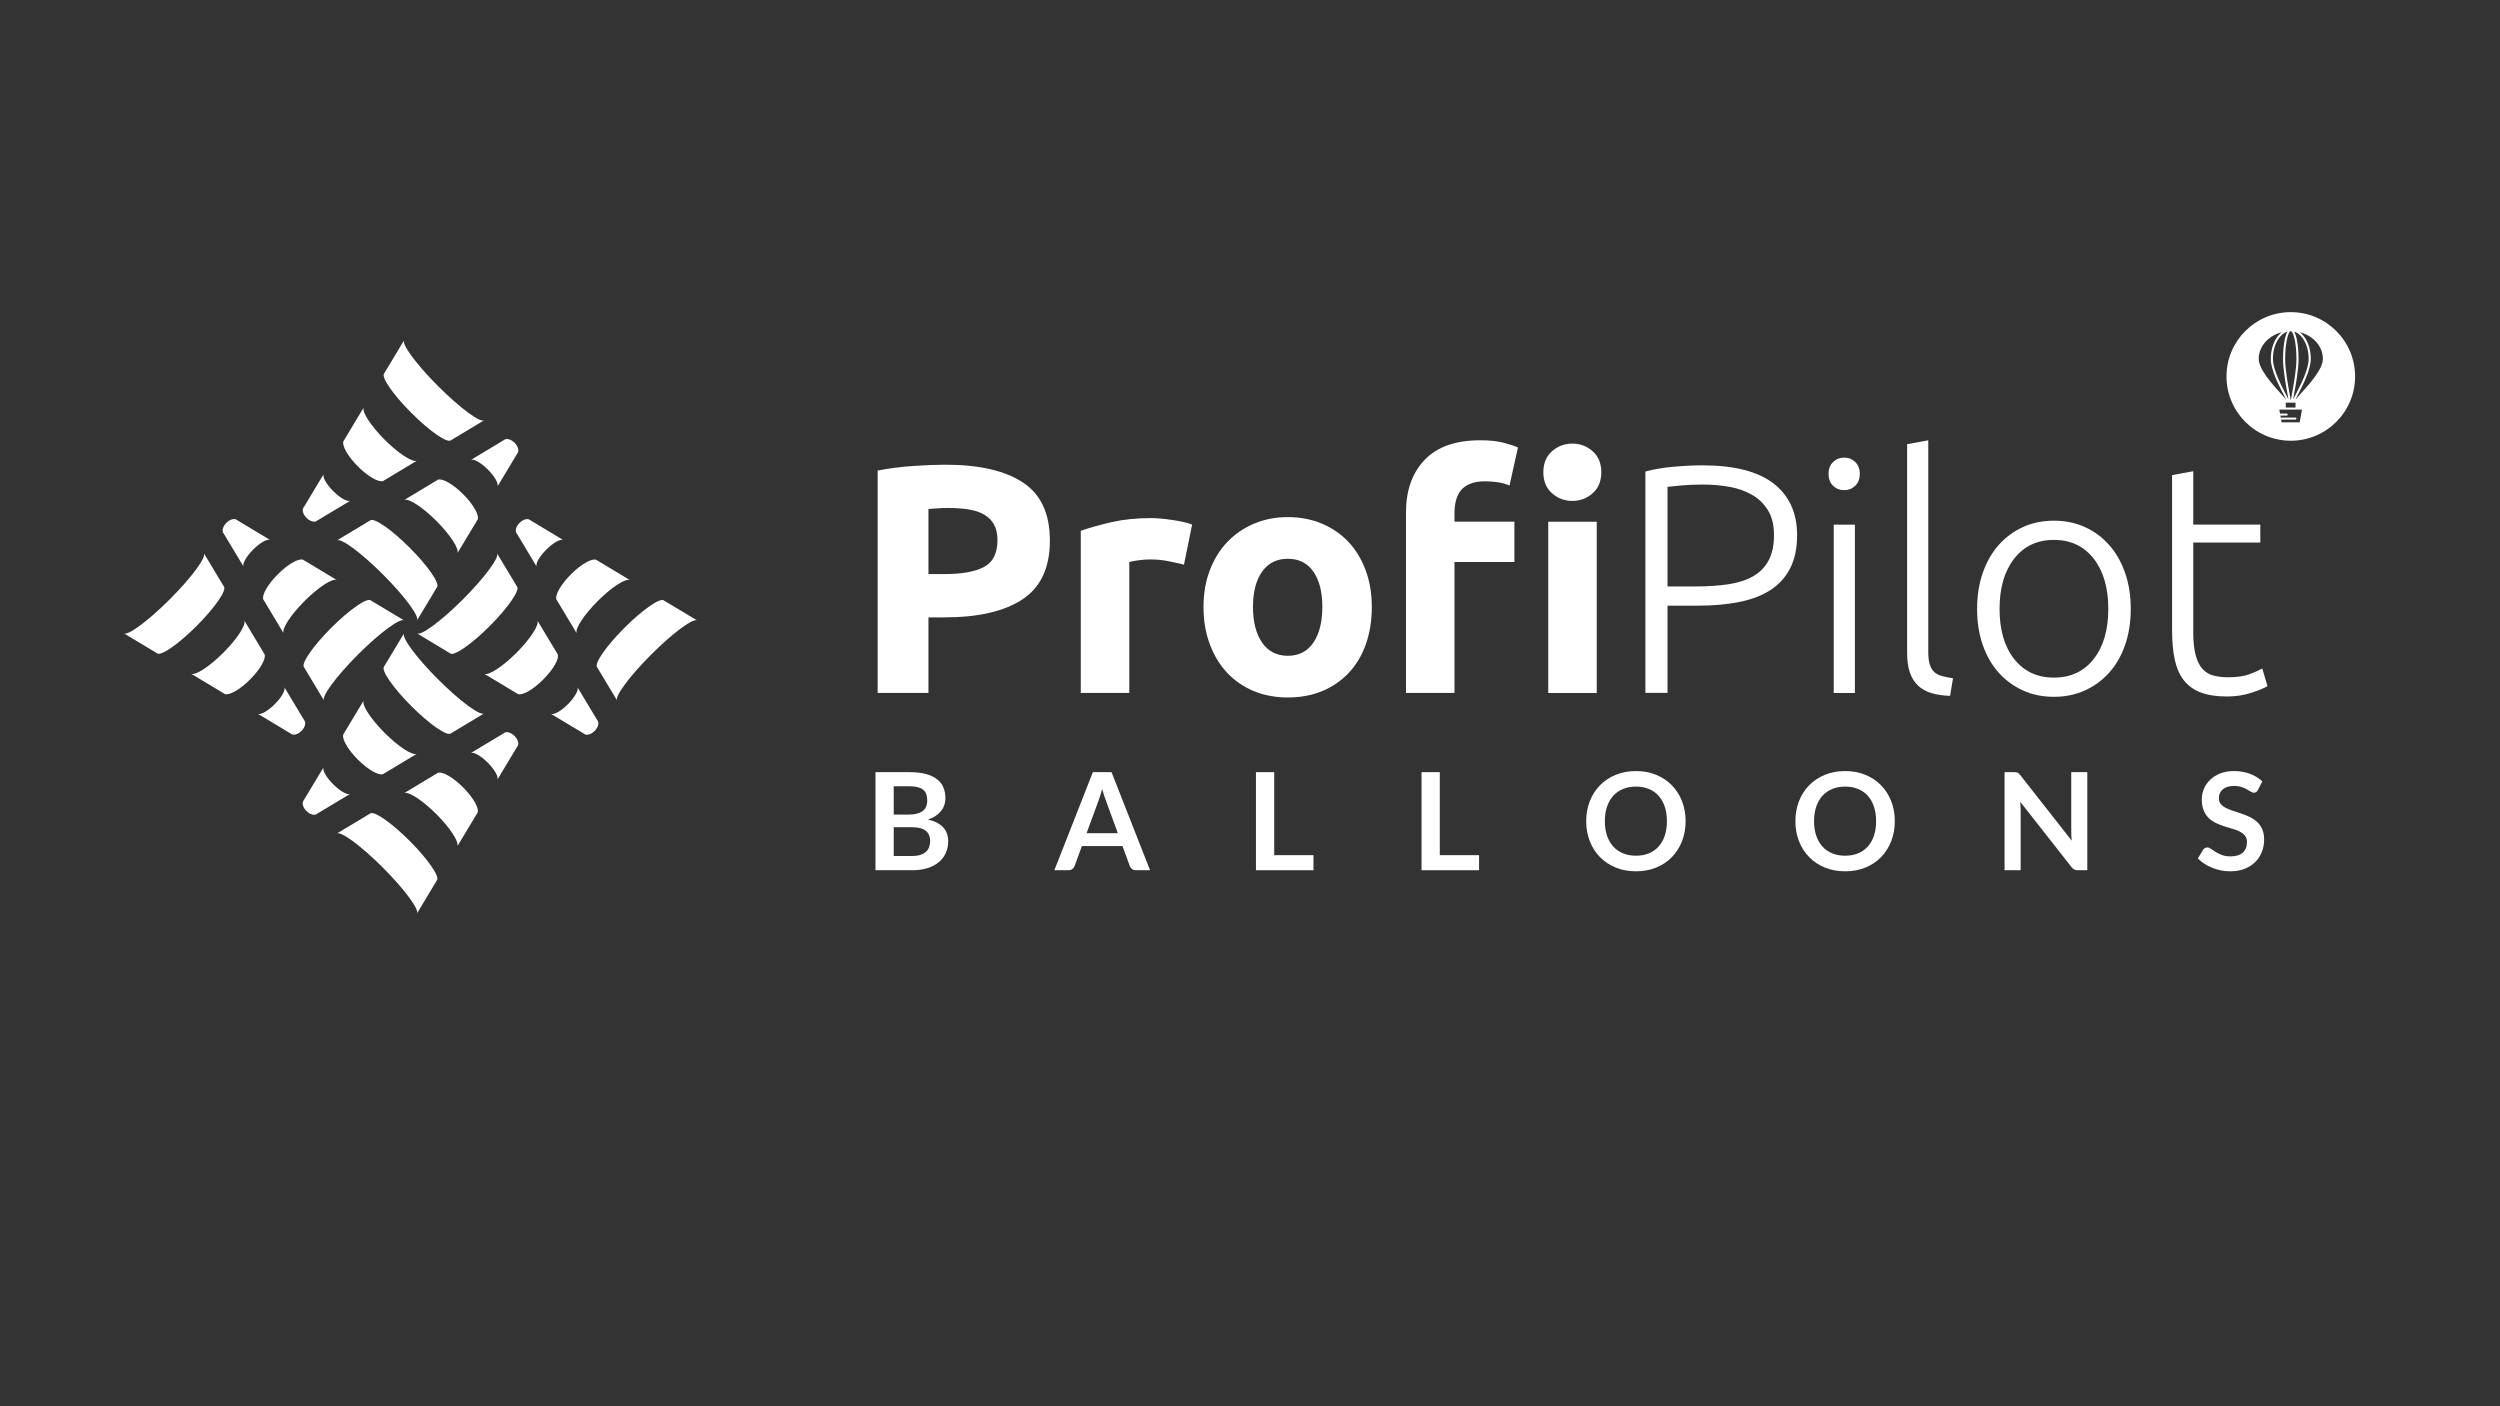 <?xml version="1.0" encoding="UTF-8" standalone="no"?>
<!DOCTYPE svg PUBLIC "-//W3C//DTD SVG 1.1//EN" "http://www.w3.org/Graphics/SVG/1.1/DTD/svg11.dtd">
<svg width="100%" height="100%" viewBox="0 0 1920 1080" version="1.1" xmlns="http://www.w3.org/2000/svg" xmlns:xlink="http://www.w3.org/1999/xlink" xml:space="preserve" xmlns:serif="http://www.serif.com/" style="fill-rule:evenodd;clip-rule:evenodd;stroke-linejoin:round;stroke-miterlimit:2;">
    <rect x="0" y="0" width="1920" height="1080" fill="#333333" stroke="none"/>
    <g transform="matrix(4.167,0,0,4.167,728.55,498.9)">
        <path d="M0,-26.101C-0.681,-26.101 -1.351,-26.08 -2.01,-26.04C-2.67,-26 -3.24,-25.96 -3.72,-25.92L-3.72,-13.92L-0.78,-13.92C2.46,-13.92 4.899,-14.361 6.54,-15.241C8.18,-16.121 9,-17.761 9,-20.161C9,-21.321 8.79,-22.281 8.37,-23.04C7.95,-23.8 7.35,-24.411 6.57,-24.871C5.79,-25.33 4.839,-25.651 3.72,-25.83C2.6,-26.011 1.359,-26.101 0,-26.101M-0.601,-34.08C5.6,-34.08 10.359,-32.991 13.68,-30.811C17,-28.63 18.66,-25.06 18.66,-20.101C18.66,-15.1 16.979,-11.491 13.62,-9.271C10.26,-7.05 5.46,-5.941 -0.78,-5.941L-3.72,-5.941L-3.72,7.979L-13.08,7.979L-13.08,-33C-11.04,-33.4 -8.88,-33.68 -6.601,-33.84C-4.32,-34 -2.32,-34.08 -0.601,-34.08" style="fill:white;fill-rule:nonzero;"/>
    </g>
    <g transform="matrix(4.167,0,0,4.167,909.3,496.398)">
        <path d="M0,-15.06C-0.801,-15.26 -1.74,-15.47 -2.82,-15.69C-3.9,-15.91 -5.061,-16.02 -6.3,-16.02C-6.86,-16.02 -7.53,-15.969 -8.31,-15.871C-9.09,-15.77 -9.681,-15.661 -10.08,-15.54L-10.08,8.58L-19.02,8.58L-19.02,-21.3C-17.421,-21.86 -15.53,-22.389 -13.35,-22.89C-11.17,-23.39 -8.74,-23.64 -6.06,-23.64C-5.58,-23.64 -5.001,-23.61 -4.32,-23.55C-3.641,-23.49 -2.961,-23.41 -2.28,-23.31C-1.601,-23.209 -0.921,-23.09 -0.24,-22.95C0.439,-22.809 1.021,-22.64 1.5,-22.44L0,-15.06Z" style="fill:white;fill-rule:nonzero;"/>
    </g>
    <g transform="matrix(4.167,0,0,4.167,1015.55,466.647)">
        <path d="M0,-0.12C0,-2.88 -0.55,-5.05 -1.649,-6.63C-2.75,-8.21 -4.32,-9 -6.359,-9C-8.399,-9 -9.98,-8.21 -11.1,-6.63C-12.22,-5.05 -12.78,-2.88 -12.78,-0.12C-12.78,2.64 -12.22,4.83 -11.1,6.45C-9.98,8.07 -8.399,8.88 -6.359,8.88C-4.32,8.88 -2.75,8.07 -1.649,6.45C-0.55,4.83 0,2.64 0,-0.12M9.12,-0.12C9.12,2.36 8.76,4.63 8.04,6.691C7.32,8.751 6.279,10.511 4.92,11.97C3.56,13.431 1.93,14.561 0.03,15.36C-1.87,16.159 -4,16.56 -6.359,16.56C-8.68,16.56 -10.79,16.159 -12.689,15.36C-14.59,14.561 -16.221,13.431 -17.58,11.97C-18.94,10.511 -20,8.751 -20.76,6.691C-21.521,4.63 -21.899,2.36 -21.899,-0.12C-21.899,-2.599 -21.51,-4.86 -20.729,-6.9C-19.95,-8.94 -18.87,-10.68 -17.49,-12.12C-16.109,-13.559 -14.47,-14.68 -12.57,-15.48C-10.671,-16.279 -8.601,-16.68 -6.359,-16.68C-4.08,-16.68 -1.99,-16.279 -0.09,-15.48C1.81,-14.68 3.439,-13.559 4.8,-12.12C6.159,-10.68 7.22,-8.94 7.98,-6.9C8.739,-4.86 9.12,-2.599 9.12,-0.12" style="fill:white;fill-rule:nonzero;"/>
    </g>
    <g transform="matrix(4.167,0,0,4.167,-381.535,-206.887)">
        <path d="M385.849,177.368L376.91,177.368L376.91,145.808L385.849,145.808L385.849,177.368ZM386.69,136.688C386.69,138.329 386.159,139.619 385.099,140.558C384.04,141.499 382.79,141.969 381.349,141.969C379.91,141.969 378.659,141.499 377.599,140.558C376.54,139.619 376.009,138.329 376.009,136.688C376.009,135.049 376.54,133.759 377.599,132.818C378.659,131.879 379.91,131.408 381.349,131.408C382.79,131.408 384.04,131.879 385.099,132.818C386.159,133.759 386.69,135.049 386.69,136.688" style="fill:white;fill-rule:nonzero;"/>
    </g>
    <g transform="matrix(4.167,0,0,4.167,1308.17,517.394)">
        <path d="M0,-34.859C-1.521,-34.859 -2.811,-34.809 -3.87,-34.71C-4.931,-34.609 -5.841,-34.519 -6.601,-34.439L-6.601,-16.08L-1.44,-16.08C0.759,-16.08 2.749,-16.209 4.529,-16.469C6.309,-16.729 7.83,-17.209 9.09,-17.91C10.35,-18.609 11.319,-19.579 12,-20.819C12.68,-22.059 13.02,-23.639 13.02,-25.559C13.02,-27.399 12.649,-28.92 11.91,-30.12C11.169,-31.319 10.189,-32.269 8.97,-32.969C7.749,-33.669 6.359,-34.159 4.8,-34.439C3.239,-34.718 1.64,-34.859 0,-34.859M-0.181,-38.399C5.699,-38.399 10.08,-37.279 12.96,-35.04C15.84,-32.798 17.279,-29.619 17.279,-25.5C17.279,-23.138 16.859,-21.129 16.02,-19.469C15.18,-17.809 13.979,-16.469 12.42,-15.45C10.859,-14.429 8.949,-13.689 6.689,-13.229C4.43,-12.769 1.879,-12.54 -0.96,-12.54L-6.601,-12.54L-6.601,3.54L-10.681,3.54L-10.681,-37.259C-9.24,-37.659 -7.551,-37.95 -5.61,-38.13C-3.671,-38.309 -1.86,-38.399 -0.181,-38.399" style="fill:white;fill-rule:nonzero;"/>
    </g>
    <g transform="matrix(4.167,0,0,4.167,-381.535,-196.137)">
        <path d="M433.429,174.788L429.529,174.788L429.529,143.768L433.429,143.768L433.429,174.788ZM434.329,134.408C434.329,135.329 434.048,136.059 433.489,136.599C432.928,137.139 432.249,137.408 431.449,137.408C430.648,137.408 429.968,137.139 429.409,136.599C428.848,136.059 428.569,135.329 428.569,134.408C428.569,133.488 428.848,132.759 429.409,132.219C429.968,131.679 430.648,131.408 431.449,131.408C432.249,131.408 432.928,131.679 433.489,132.219C434.048,132.759 434.329,133.488 434.329,134.408" style="fill:white;fill-rule:nonzero;"/>
    </g>
    <g transform="matrix(4.167,0,0,4.167,1497.67,338.146)">
        <path d="M0,47.1C-1.32,47.06 -2.471,46.89 -3.45,46.59C-4.431,46.29 -5.25,45.83 -5.91,45.21C-6.57,44.59 -7.071,43.79 -7.41,42.81C-7.751,41.83 -7.92,40.601 -7.92,39.121L-7.92,0.72L-4.021,0L-4.021,39C-4.021,39.96 -3.931,40.731 -3.75,41.31C-3.57,41.89 -3.3,42.351 -2.94,42.69C-2.58,43.031 -2.11,43.281 -1.53,43.44C-0.951,43.601 -0.261,43.741 0.54,43.86L0,47.1Z" style="fill:white;fill-rule:nonzero;"/>
    </g>
    <g transform="matrix(4.167,0,0,4.167,1619.17,467.394)">
        <path d="M0,0.061C0,-3.819 -0.9,-6.909 -2.7,-9.21C-4.5,-11.509 -6.94,-12.66 -10.021,-12.66C-13.101,-12.66 -15.54,-11.509 -17.34,-9.21C-19.141,-6.909 -20.041,-3.819 -20.041,0.061C-20.041,3.941 -19.141,7.021 -17.34,9.3C-15.54,11.581 -13.101,12.721 -10.021,12.721C-6.94,12.721 -4.5,11.581 -2.7,9.3C-0.9,7.021 0,3.941 0,0.061M4.14,0.061C4.14,2.501 3.789,4.721 3.09,6.721C2.39,8.721 1.41,10.421 0.149,11.821C-1.11,13.221 -2.601,14.311 -4.32,15.09C-6.041,15.871 -7.94,16.261 -10.021,16.261C-12.101,16.261 -14.001,15.871 -15.721,15.09C-17.44,14.311 -18.931,13.221 -20.191,11.821C-21.451,10.421 -22.431,8.721 -23.13,6.721C-23.831,4.721 -24.181,2.501 -24.181,0.061C-24.181,-2.378 -23.831,-4.598 -23.13,-6.599C-22.431,-8.599 -21.451,-10.309 -20.191,-11.729C-18.931,-13.149 -17.44,-14.25 -15.721,-15.029C-14.001,-15.809 -12.101,-16.2 -10.021,-16.2C-7.94,-16.2 -6.041,-15.809 -4.32,-15.029C-2.601,-14.25 -1.11,-13.149 0.149,-11.729C1.41,-10.309 2.39,-8.599 3.09,-6.599C3.789,-4.598 4.14,-2.378 4.14,0.061" style="fill:white;fill-rule:nonzero;"/>
    </g>
    <g transform="matrix(4.167,0,0,4.167,1684.42,493.898)">
        <path d="M0,-21.84L12.36,-21.84L12.36,-18.54L0,-18.54L0,-2.04C0,-0.279 0.15,1.15 0.45,2.25C0.75,3.35 1.18,4.2 1.74,4.8C2.3,5.4 2.979,5.8 3.78,6C4.58,6.2 5.46,6.3 6.42,6.3C8.06,6.3 9.38,6.11 10.38,5.729C11.379,5.35 12.159,5.001 12.72,4.68L13.68,7.92C13.119,8.28 12.14,8.69 10.74,9.15C9.339,9.609 7.819,9.84 6.18,9.84C4.26,9.84 2.649,9.59 1.35,9.09C0.05,8.59 -0.99,7.83 -1.771,6.809C-2.55,5.79 -3.101,4.52 -3.42,3C-3.74,1.48 -3.9,-0.319 -3.9,-2.401L-3.9,-30.96L0,-31.68L0,-21.84Z" style="fill:white;fill-rule:nonzero;"/>
    </g>
    <g transform="matrix(4.167,0,0,4.167,1136.8,532.148)">
        <path d="M0,-46.56C1.68,-46.56 3.069,-46.419 4.17,-46.14C5.27,-45.86 6.199,-45.56 6.96,-45.241L5.399,-38.22C4.76,-38.499 4.05,-38.701 3.27,-38.82C2.49,-38.94 1.699,-39 0.899,-39C-0.18,-39 -1.091,-38.85 -1.83,-38.55C-2.57,-38.25 -3.15,-37.839 -3.57,-37.32C-3.99,-36.8 -4.29,-36.18 -4.47,-35.46C-4.65,-34.741 -4.74,-33.96 -4.74,-33.121L-4.74,-31.56L6.3,-31.56L6.3,-24.121L-4.74,-24.121L-4.74,0L-13.68,0L-13.68,-33.241C-13.68,-37.32 -12.53,-40.56 -10.23,-42.96C-7.931,-45.36 -4.521,-46.56 0,-46.56" style="fill:white;fill-rule:nonzero;"/>
    </g>
    <g transform="matrix(4.167,0,0,4.167,315.973,284.627)">
        <path d="M0,7.808C3.401,11.209 6.668,13.456 7.298,12.827L13.456,9.126C12.827,9.756 9.009,6.959 4.929,2.879C0.849,-1.201 -1.948,-5.018 -1.318,-5.648L-5.018,0.511C-5.647,1.14 -3.401,4.408 0,7.808" style="fill:white;fill-rule:nonzero;"/>
    </g>
    <g transform="matrix(4.167,0,0,4.167,274.896,325.495)">
        <path d="M0,7.858C1.87,9.728 3.839,10.841 4.643,10.536C4.717,10.507 4.786,10.471 4.839,10.418L10.841,6.812C10,7.113 7.468,5.467 4.929,2.929C2.391,0.39 0.746,-2.142 1.046,-2.983L-2.56,3.019C-2.613,3.073 -2.649,3.141 -2.677,3.215C-2.983,4.019 -1.87,5.989 0,7.858" style="fill:white;fill-rule:nonzero;"/>
    </g>
    <g transform="matrix(4.167,0,0,4.167,243.74,366.028)">
        <path d="M0,8.09L6.027,4.468C5.49,4.673 4.176,3.929 2.927,2.681C1.679,1.433 0.935,0.117 1.14,-0.42L-2.482,5.609C-2.902,6.028 -2.687,6.925 -2.002,7.61C-1.317,8.295 -0.42,8.51 0,8.09" style="fill:white;fill-rule:nonzero;"/>
    </g>
    <g transform="matrix(4.167,0,0,4.167,374.67,349.238)">
        <path d="M0,2.728C1.249,3.977 1.992,5.291 1.788,5.829L5.409,-0.199C5.829,-0.62 5.615,-1.515 4.929,-2.201C4.244,-2.886 3.348,-3.101 2.928,-2.68L-3.1,0.941C-2.563,0.737 -1.248,1.48 0,2.728" style="fill:white;fill-rule:nonzero;"/>
    </g>
    <g transform="matrix(4.167,0,0,4.167,314.634,453.181)">
        <path d="M0,-7.809C-3.4,-11.21 -6.668,-13.456 -7.297,-12.828L-13.456,-9.127C-12.827,-9.757 -9.009,-6.96 -4.929,-2.88C-0.849,1.2 1.948,5.017 1.318,5.647L5.019,-0.511C5.648,-1.141 3.401,-4.409 0,-7.809" style="fill:white;fill-rule:nonzero;"/>
    </g>
    <g transform="matrix(4.167,0,0,4.167,355.711,412.308)">
        <path d="M0,-7.858C-1.87,-9.727 -3.839,-10.841 -4.643,-10.536C-4.717,-10.507 -4.786,-10.471 -4.839,-10.418L-10.841,-6.812C-10,-7.112 -7.468,-5.467 -4.929,-2.929C-2.39,-0.39 -0.746,2.142 -1.046,2.983L2.56,-3.019C2.613,-3.072 2.649,-3.14 2.677,-3.215C2.983,-4.019 1.87,-5.989 0,-7.858" style="fill:white;fill-rule:nonzero;"/>
    </g>
    <g transform="matrix(4.167,0,0,4.167,150.968,448.234)">
        <path d="M0,7.809C3.401,4.409 5.648,1.141 5.018,0.511L1.318,-5.647C1.948,-5.017 -0.849,-1.2 -4.929,2.88C-9.009,6.96 -12.827,9.757 -13.456,9.127L-7.297,12.828C-6.668,13.456 -3.401,11.21 0,7.809" style="fill:white;fill-rule:nonzero;"/>
    </g>
    <g transform="matrix(4.167,0,0,4.167,192.045,489.106)">
        <path d="M0,7.858C1.87,5.989 2.983,4.019 2.678,3.215C2.649,3.14 2.613,3.073 2.56,3.019L-1.046,-2.983C-0.746,-2.142 -2.391,0.39 -4.929,2.929C-7.468,5.467 -10,7.112 -10.841,6.812L-4.839,10.418C-4.786,10.471 -4.717,10.507 -4.643,10.536C-3.839,10.841 -1.87,9.728 0,7.858" style="fill:white;fill-rule:nonzero;"/>
    </g>
    <g transform="matrix(4.167,0,0,4.167,233.541,539.983)">
        <path d="M0,3.125L-3.621,-2.902C-3.417,-2.365 -4.16,-1.051 -5.409,0.198C-6.657,1.446 -7.972,2.19 -8.508,1.985L-2.481,5.606C-2.061,6.027 -1.165,5.813 -0.479,5.127C0.206,4.442 0.42,3.546 0,3.125" style="fill:white;fill-rule:nonzero;"/>
    </g>
    <g transform="matrix(4.167,0,0,4.167,186.965,397.782)">
        <path d="M0,8.93C-0.205,8.393 0.54,7.078 1.788,5.83C3.036,4.581 4.351,3.838 4.888,4.042L-1.14,0.421C-1.56,0 -2.456,0.215 -3.142,0.901C-3.827,1.586 -4.042,2.483 -3.621,2.903L0,8.93Z" style="fill:white;fill-rule:nonzero;"/>
    </g>
    <g transform="matrix(4.167,0,0,4.167,254.449,514.647)">
        <path d="M0,-7.809C-3.401,-4.409 -5.647,-1.141 -5.018,-0.511L-1.318,5.647C-1.948,5.018 0.849,1.2 4.929,-2.88C9.009,-6.959 12.827,-9.757 13.456,-9.127L7.298,-12.827C6.668,-13.456 3.401,-11.21 0,-7.809" style="fill:white;fill-rule:nonzero;"/>
    </g>
    <g transform="matrix(4.167,0,0,4.167,213.375,473.775)">
        <path d="M0,-7.858C-1.87,-5.988 -2.984,-4.019 -2.678,-3.215C-2.649,-3.14 -2.613,-3.072 -2.56,-3.019L1.046,2.983C0.746,2.142 2.39,-0.39 4.929,-2.928C7.467,-5.467 10,-7.112 10.841,-6.812L4.839,-10.418C4.786,-10.471 4.717,-10.507 4.643,-10.536C3.839,-10.841 1.869,-9.727 0,-7.858" style="fill:white;fill-rule:nonzero;"/>
    </g>
    <g transform="matrix(4.167,0,0,4.167,314.569,678.303)">
        <path d="M0,-7.809C-3.401,-11.209 -6.668,-13.456 -7.297,-12.827L-13.456,-9.127C-12.827,-9.756 -9.009,-6.959 -4.929,-2.879C-0.849,1.2 1.948,5.018 1.318,5.647L5.018,-0.511C5.648,-1.14 3.401,-4.408 0,-7.809" style="fill:white;fill-rule:nonzero;"/>
    </g>
    <g transform="matrix(4.167,0,0,4.167,355.645,637.434)">
        <path d="M0,-7.859C-1.87,-9.728 -3.839,-10.842 -4.643,-10.536C-4.717,-10.507 -4.786,-10.471 -4.839,-10.418L-10.841,-6.812C-10,-7.113 -7.468,-5.468 -4.929,-2.929C-2.39,-0.391 -0.746,2.142 -1.046,2.983L2.56,-3.019C2.613,-3.073 2.649,-3.141 2.678,-3.215C2.983,-4.019 1.87,-5.989 0,-7.859" style="fill:white;fill-rule:nonzero;"/>
    </g>
    <g transform="matrix(4.167,0,0,4.167,386.804,596.897)">
        <path d="M0,-8.089L-6.028,-4.468C-5.491,-4.672 -4.176,-3.929 -2.928,-2.68C-1.679,-1.432 -0.936,-0.116 -1.14,0.42L2.481,-5.608C2.901,-6.027 2.687,-6.924 2.001,-7.61C1.316,-8.294 0.42,-8.509 0,-8.089" style="fill:white;fill-rule:nonzero;"/>
    </g>
    <g transform="matrix(4.167,0,0,4.167,255.871,613.691)">
        <path d="M0,-2.729C-1.249,-3.977 -1.992,-5.292 -1.788,-5.829L-5.409,0.199C-5.829,0.619 -5.614,1.515 -4.929,2.201C-4.244,2.885 -3.348,3.1 -2.927,2.68L3.1,-0.941C2.563,-0.737 1.249,-1.48 0,-2.729" style="fill:white;fill-rule:nonzero;"/>
    </g>
    <g transform="matrix(4.167,0,0,4.167,315.907,509.749)">
        <path d="M0,7.809C3.401,11.209 6.668,13.456 7.297,12.827L13.456,9.127C12.827,9.756 9.009,6.959 4.929,2.879C0.849,-1.2 -1.948,-5.018 -1.318,-5.647L-5.018,0.511C-5.648,1.141 -3.401,4.408 0,7.809" style="fill:white;fill-rule:nonzero;"/>
    </g>
    <g transform="matrix(4.167,0,0,4.167,274.831,550.621)">
        <path d="M0,7.858C1.87,9.727 3.839,10.841 4.643,10.535C4.718,10.506 4.786,10.47 4.839,10.418L10.841,6.811C10,7.112 7.468,5.467 4.929,2.928C2.391,0.39 0.746,-2.143 1.046,-2.983L-2.56,3.018L-2.56,3.019C-2.613,3.072 -2.649,3.14 -2.677,3.214C-2.983,4.018 -1.87,5.988 0,7.858" style="fill:white;fill-rule:nonzero;"/>
    </g>
    <g transform="matrix(4.167,0,0,4.167,500.114,494.149)">
        <path d="M0,2.05C4.08,-2.03 7.898,-4.827 8.527,-4.197L2.369,-7.897C1.739,-8.527 -1.528,-6.28 -4.929,-2.879C-8.33,0.522 -10.576,3.789 -9.947,4.418L-6.247,10.577C-6.877,9.947 -4.08,6.13 0,2.05" style="fill:white;fill-rule:nonzero;"/>
    </g>
    <g transform="matrix(4.167,0,0,4.167,459.039,453.281)">
        <path d="M0,2C2.539,-0.538 5.071,-2.184 5.912,-1.883L-0.09,-5.488C-0.144,-5.542 -0.212,-5.578 -0.287,-5.606C-1.09,-5.912 -3.06,-4.799 -4.929,-2.929C-6.799,-1.06 -7.913,0.91 -7.606,1.714C-7.578,1.788 -7.542,1.856 -7.489,1.91L-3.883,7.912C-4.184,7.071 -2.539,4.539 0,2" style="fill:white;fill-rule:nonzero;"/>
    </g>
    <g transform="matrix(4.167,0,0,4.167,419.541,410.749)">
        <path d="M0,2.728C1.248,1.48 2.563,0.736 3.1,0.941L-2.927,-2.681C-3.348,-3.101 -4.244,-2.886 -4.929,-2.201C-5.615,-1.516 -5.829,-0.62 -5.409,-0.199L-1.788,5.829C-1.992,5.291 -1.249,3.976 0,2.728" style="fill:white;fill-rule:nonzero;"/>
    </g>
    <g transform="matrix(4.167,0,0,4.167,443.581,565.139)">
        <path d="M0,-8.929C0.205,-8.392 -0.54,-7.077 -1.788,-5.829C-3.036,-4.58 -4.351,-3.837 -4.888,-4.041L1.14,-0.42C1.56,0 2.456,-0.215 3.141,-0.9C3.827,-1.585 4.042,-2.482 3.621,-2.902L0,-8.929Z" style="fill:white;fill-rule:nonzero;"/>
    </g>
    <g transform="matrix(4.167,0,0,4.167,376.096,448.278)">
        <path d="M0,7.809C3.401,4.408 5.647,1.141 5.018,0.511L1.318,-5.647C1.948,-5.018 -0.85,-1.2 -4.929,2.88C-9.009,6.959 -12.827,9.756 -13.456,9.127L-7.298,12.827C-6.668,13.456 -3.401,11.209 0,7.809" style="fill:white;fill-rule:nonzero;"/>
    </g>
    <g transform="matrix(4.167,0,0,4.167,417.171,489.151)">
        <path d="M0,7.858C1.87,5.988 2.984,4.019 2.678,3.214C2.649,3.14 2.613,3.072 2.56,3.018L-1.046,-2.983C-0.746,-2.143 -2.39,0.39 -4.929,2.928C-7.467,5.467 -10,7.112 -10.841,6.811L-4.839,10.418C-4.785,10.47 -4.717,10.506 -4.643,10.535C-3.839,10.841 -1.869,9.727 0,7.858" style="fill:white;fill-rule:nonzero;"/>
    </g>
    <g transform="matrix(4.167,0,0,4.167,-374.661,-56.9)">
        <g transform="matrix(0.24,0,0,0.24,-2.195,-30.271)">
            <path d="M1056.1,851.302L1056.1,775.989L1082.09,775.989C1087.02,775.989 1091.23,776.458 1094.72,777.396C1098.21,778.333 1101.08,779.67 1103.32,781.406C1105.56,783.142 1107.2,785.243 1108.24,787.708C1109.28,790.173 1109.8,792.951 1109.8,796.041C1109.8,797.812 1109.54,799.505 1109.02,801.12C1108.5,802.734 1107.69,804.245 1106.6,805.651C1105.5,807.057 1104.12,808.333 1102.43,809.479C1100.75,810.625 1098.74,811.597 1096.41,812.396C1106.76,814.722 1111.94,820.312 1111.94,829.166C1111.94,832.361 1111.33,835.312 1110.11,838.021C1108.9,840.729 1107.13,843.064 1104.8,845.026C1102.47,846.988 1099.61,848.524 1096.21,849.635C1092.8,850.746 1088.91,851.302 1084.54,851.302L1056.1,851.302ZM1070.11,818.281L1070.11,840.364L1084.33,840.364C1086.94,840.364 1089.12,840.052 1090.87,839.427C1092.62,838.802 1094.03,837.969 1095.09,836.927C1096.15,835.885 1096.91,834.67 1097.38,833.281C1097.85,831.892 1098.08,830.416 1098.08,828.854C1098.08,827.222 1097.82,825.755 1097.3,824.453C1096.78,823.151 1095.96,822.04 1094.85,821.12C1093.74,820.199 1092.32,819.496 1090.58,819.01C1088.85,818.524 1086.75,818.281 1084.28,818.281L1070.11,818.281ZM1070.11,808.594L1081.31,808.594C1086.07,808.594 1089.68,807.726 1092.14,805.989C1094.61,804.253 1095.84,801.493 1095.84,797.708C1095.84,793.785 1094.73,790.989 1092.51,789.323C1090.29,787.656 1086.82,786.823 1082.09,786.823L1070.11,786.823L1070.11,808.594Z" style="fill:white;fill-rule:nonzero;"/>
        </g>
        <g transform="matrix(0.24,0,0,0.24,32.52,-30.271)">
            <path d="M1122.3,851.302L1111.47,851.302C1110.25,851.302 1109.25,850.998 1108.47,850.39C1107.69,849.783 1107.13,849.028 1106.78,848.125L1101.15,832.76L1069.96,832.76L1064.33,848.125C1064.05,848.923 1063.51,849.653 1062.69,850.312C1061.88,850.972 1060.88,851.302 1059.7,851.302L1048.81,851.302L1078.39,775.989L1092.72,775.989L1122.3,851.302ZM1073.55,822.864L1097.56,822.864L1088.39,797.812C1087.98,796.701 1087.52,795.39 1087.01,793.88C1086.51,792.37 1086.02,790.729 1085.53,788.958C1085.04,790.729 1084.57,792.378 1084.1,793.906C1083.63,795.434 1083.17,796.771 1082.72,797.916L1073.55,822.864Z" style="fill:white;fill-rule:nonzero;"/>
        </g>
        <g transform="matrix(0.24,0,0,0.24,67.927,-30.271)">
            <path d="M1070.11,839.739L1100.27,839.739L1100.27,851.302L1056.1,851.302L1056.1,775.989L1070.11,775.989L1070.11,839.739Z" style="fill:white;fill-rule:nonzero;"/>
        </g>
        <g transform="matrix(0.24,0,0,0.24,98.446,-30.271)">
            <path d="M1070.11,839.739L1100.27,839.739L1100.27,851.302L1056.1,851.302L1056.1,775.989L1070.11,775.989L1070.11,839.739Z" style="fill:white;fill-rule:nonzero;"/>
        </g>
        <g transform="matrix(0.24,0,0,0.24,129.778,-30.271)">
            <path d="M1128.34,813.646C1128.34,819.166 1127.42,824.279 1125.58,828.984C1123.74,833.689 1121.15,837.76 1117.82,841.198C1114.49,844.635 1110.48,847.318 1105.79,849.245C1101.1,851.172 1095.91,852.135 1090.22,852.135C1084.52,852.135 1079.32,851.172 1074.62,849.245C1069.91,847.318 1065.89,844.635 1062.54,841.198C1059.18,837.76 1056.59,833.689 1054.75,828.984C1052.91,824.279 1051.99,819.166 1051.99,813.646C1051.99,808.125 1052.91,803.012 1054.75,798.307C1056.59,793.602 1059.18,789.531 1062.54,786.094C1065.89,782.656 1069.91,779.974 1074.62,778.047C1079.32,776.12 1084.52,775.156 1090.22,775.156C1095.91,775.156 1101.1,776.128 1105.79,778.073C1110.48,780.017 1114.49,782.699 1117.82,786.12C1121.15,789.54 1123.74,793.602 1125.58,798.307C1127.42,803.012 1128.34,808.125 1128.34,813.646ZM1113.97,813.646C1113.97,809.514 1113.42,805.807 1112.33,802.526C1111.23,799.245 1109.66,796.458 1107.61,794.166C1105.57,791.875 1103.07,790.121 1100.14,788.906C1097.2,787.691 1093.9,787.083 1090.22,787.083C1086.54,787.083 1083.22,787.691 1080.27,788.906C1077.32,790.121 1074.81,791.875 1072.74,794.166C1070.68,796.458 1069.09,799.245 1067.98,802.526C1066.87,805.807 1066.31,809.514 1066.31,813.646C1066.31,817.778 1066.87,821.484 1067.98,824.765C1069.09,828.047 1070.68,830.824 1072.74,833.099C1074.81,835.373 1077.32,837.118 1080.27,838.333C1083.22,839.548 1086.54,840.156 1090.22,840.156C1093.9,840.156 1097.2,839.548 1100.14,838.333C1103.07,837.118 1105.57,835.373 1107.61,833.099C1109.66,830.824 1111.23,828.047 1112.33,824.765C1113.42,821.484 1113.97,817.778 1113.97,813.646Z" style="fill:white;fill-rule:nonzero;"/>
        </g>
        <g transform="matrix(0.24,0,0,0.24,168.334,-30.271)">
            <path d="M1128.34,813.646C1128.34,819.166 1127.42,824.279 1125.58,828.984C1123.74,833.689 1121.15,837.76 1117.82,841.198C1114.49,844.635 1110.48,847.318 1105.79,849.245C1101.1,851.172 1095.91,852.135 1090.22,852.135C1084.52,852.135 1079.32,851.172 1074.62,849.245C1069.91,847.318 1065.89,844.635 1062.54,841.198C1059.18,837.76 1056.59,833.689 1054.75,828.984C1052.91,824.279 1051.99,819.166 1051.99,813.646C1051.99,808.125 1052.91,803.012 1054.75,798.307C1056.59,793.602 1059.18,789.531 1062.54,786.094C1065.89,782.656 1069.91,779.974 1074.62,778.047C1079.32,776.12 1084.52,775.156 1090.22,775.156C1095.91,775.156 1101.1,776.128 1105.79,778.073C1110.48,780.017 1114.49,782.699 1117.82,786.12C1121.15,789.54 1123.74,793.602 1125.58,798.307C1127.42,803.012 1128.34,808.125 1128.34,813.646ZM1113.97,813.646C1113.97,809.514 1113.42,805.807 1112.33,802.526C1111.23,799.245 1109.66,796.458 1107.61,794.166C1105.57,791.875 1103.07,790.121 1100.14,788.906C1097.2,787.691 1093.9,787.083 1090.22,787.083C1086.54,787.083 1083.22,787.691 1080.27,788.906C1077.32,790.121 1074.81,791.875 1072.74,794.166C1070.68,796.458 1069.09,799.245 1067.98,802.526C1066.87,805.807 1066.31,809.514 1066.31,813.646C1066.31,817.778 1066.87,821.484 1067.98,824.765C1069.09,828.047 1070.68,830.824 1072.74,833.099C1074.81,835.373 1077.32,837.118 1080.27,838.333C1083.22,839.548 1086.54,840.156 1090.22,840.156C1093.9,840.156 1097.2,839.548 1100.14,838.333C1103.07,837.118 1105.57,835.373 1107.61,833.099C1109.66,830.824 1111.23,828.047 1112.33,824.765C1113.42,821.484 1113.97,817.778 1113.97,813.646Z" style="fill:white;fill-rule:nonzero;"/>
        </g>
        <g transform="matrix(0.24,0,0,0.24,205.9,-30.271)">
            <path d="M1063.45,775.989C1064.07,775.989 1064.59,776.015 1065.01,776.068C1065.43,776.12 1065.8,776.224 1066.13,776.38C1066.46,776.536 1066.78,776.762 1067.09,777.057C1067.4,777.352 1067.75,777.743 1068.13,778.229L1107.66,828.594C1107.53,827.378 1107.43,826.189 1107.38,825.026C1107.33,823.863 1107.3,822.778 1107.3,821.771L1107.3,775.989L1119.64,775.989L1119.64,851.302L1112.4,851.302C1111.29,851.302 1110.37,851.128 1109.64,850.781C1108.91,850.434 1108.2,849.809 1107.51,848.906L1068.13,798.75C1068.24,799.861 1068.32,800.963 1068.37,802.057C1068.42,803.151 1068.45,804.149 1068.45,805.052L1068.45,851.302L1056.1,851.302L1056.1,775.989L1063.45,775.989Z" style="fill:white;fill-rule:nonzero;"/>
        </g>
        <g transform="matrix(0.24,0,0,0.24,242.899,-30.271)">
            <path d="M1096.47,789.687C1096.09,790.451 1095.64,790.989 1095.14,791.302C1094.64,791.614 1094.04,791.771 1093.34,791.771C1092.65,791.771 1091.87,791.502 1091,790.963C1090.13,790.425 1089.11,789.826 1087.93,789.166C1086.75,788.507 1085.37,787.908 1083.79,787.37C1082.2,786.831 1080.34,786.562 1078.19,786.562C1076.24,786.562 1074.55,786.797 1073.11,787.265C1071.67,787.734 1070.45,788.385 1069.46,789.219C1068.47,790.052 1067.74,791.05 1067.25,792.213C1066.76,793.377 1066.52,794.653 1066.52,796.041C1066.52,797.812 1067.01,799.288 1068,800.469C1068.99,801.649 1070.3,802.656 1071.94,803.489C1073.57,804.323 1075.43,805.069 1077.51,805.729C1079.59,806.389 1081.72,807.092 1083.89,807.838C1086.06,808.585 1088.19,809.453 1090.27,810.443C1092.35,811.432 1094.21,812.682 1095.84,814.193C1097.47,815.703 1098.79,817.552 1099.78,819.739C1100.76,821.927 1101.26,824.583 1101.26,827.708C1101.26,831.111 1100.68,834.297 1099.51,837.265C1098.35,840.234 1096.65,842.821 1094.41,845.026C1092.17,847.231 1089.44,848.967 1086.21,850.234C1082.98,851.502 1079.28,852.135 1075.11,852.135C1072.72,852.135 1070.36,851.901 1068.03,851.432C1065.7,850.963 1063.47,850.295 1061.34,849.427C1059.2,848.559 1057.2,847.517 1055.35,846.302C1053.49,845.087 1051.83,843.732 1050.37,842.239L1054.44,835.521C1054.82,835.035 1055.28,834.627 1055.82,834.297C1056.36,833.967 1056.95,833.802 1057.61,833.802C1058.48,833.802 1059.42,834.158 1060.43,834.87C1061.43,835.581 1062.62,836.371 1063.99,837.239C1065.37,838.107 1066.98,838.897 1068.84,839.609C1070.69,840.321 1072.93,840.677 1075.53,840.677C1079.52,840.677 1082.61,839.731 1084.8,837.838C1086.99,835.946 1088.08,833.229 1088.08,829.687C1088.08,827.708 1087.59,826.094 1086.6,824.844C1085.61,823.594 1084.3,822.543 1082.66,821.693C1081.03,820.842 1079.18,820.121 1077.09,819.531C1075.01,818.941 1072.89,818.298 1070.74,817.604C1068.59,816.91 1066.47,816.076 1064.38,815.104C1062.3,814.132 1060.44,812.864 1058.81,811.302C1057.18,809.739 1055.87,807.786 1054.88,805.443C1053.89,803.099 1053.39,800.208 1053.39,796.771C1053.39,794.028 1053.94,791.354 1055.04,788.75C1056.13,786.146 1057.73,783.837 1059.83,781.823C1061.93,779.809 1064.51,778.194 1067.56,776.979C1070.62,775.764 1074.11,775.156 1078.03,775.156C1082.47,775.156 1086.57,775.851 1090.32,777.239C1094.07,778.628 1097.27,780.573 1099.9,783.073L1096.47,789.687Z" style="fill:white;fill-rule:nonzero;"/>
        </g>
    </g>
    <g transform="matrix(4.167,0,0,4.167,-787.576,-53.676)">
        <path d="M611.209,70.411C617.749,70.411 623.059,75.721 623.059,82.261C623.059,88.801 617.749,94.111 611.209,94.111C604.669,94.111 599.359,88.801 599.359,82.261C599.359,75.721 604.669,70.411 611.209,70.411ZM613.269,88.368L609.094,88.368L609.224,89.102L610.443,89.102C610.552,89.102 610.641,89.186 610.641,89.288C610.641,89.391 610.552,89.474 610.443,89.474L609.291,89.474L609.356,89.843L612.049,89.843C612.158,89.843 612.247,89.927 612.247,90.03C612.247,90.132 612.158,90.216 612.049,90.216L609.422,90.216L609.511,90.715L612.852,90.715L613.269,88.368ZM612.078,87.996L612.078,87.092L611.524,87.091L611.379,87.092L610.285,87.092L610.285,87.996L612.078,87.996ZM610.171,79.022C610.171,77.571 610.307,76.26 610.528,75.314C610.73,74.446 610.973,73.908 611.209,73.908C611.445,73.908 611.688,74.446 611.89,75.314C612.111,76.26 612.247,77.571 612.247,79.022C612.247,80.992 611.738,83.768 611.333,85.983L611.209,86.66L611.085,85.983C610.68,83.768 610.171,80.992 610.171,79.022ZM605.294,79.022C605.294,80.939 607.794,83.697 609.788,85.896C609.983,86.111 610.173,86.32 610.356,86.523C610.284,86.385 610.211,86.242 610.136,86.098C608.977,83.858 607.523,81.05 607.523,79.022C607.523,77.523 607.925,76.163 608.575,75.176C608.859,74.744 609.191,74.383 609.559,74.11C608.586,74.354 607.716,74.808 607.02,75.411C605.954,76.336 605.294,77.612 605.294,79.022ZM614.895,79.022C614.895,81.05 613.441,83.858 612.282,86.098C612.208,86.242 612.134,86.385 612.062,86.523C612.245,86.32 612.435,86.111 612.63,85.896C614.624,83.697 617.124,80.939 617.124,79.022C617.124,77.612 616.464,76.336 615.398,75.411C614.702,74.808 613.832,74.353 612.859,74.11C613.227,74.383 613.559,74.744 613.843,75.176C614.493,76.163 614.895,77.523 614.895,79.022ZM612.642,79.022C612.642,77.545 612.501,76.206 612.275,75.235C612.154,74.714 612,74.291 611.822,73.998C612.47,74.19 613.053,74.68 613.509,75.372C614.121,76.303 614.501,77.593 614.501,79.022C614.501,80.964 613.069,83.73 611.928,85.935C611.83,86.125 611.733,86.311 611.64,86.493L611.721,86.045C612.129,83.815 612.642,81.021 612.642,79.022ZM607.917,79.022C607.917,77.593 608.297,76.303 608.909,75.372C609.365,74.68 609.948,74.19 610.597,73.998C610.418,74.291 610.264,74.714 610.143,75.235C609.917,76.206 609.776,77.545 609.776,79.022C609.776,81.021 610.289,83.815 610.697,86.045L610.778,86.493C610.685,86.311 610.588,86.125 610.49,85.935C609.349,83.73 607.917,80.964 607.917,79.022Z" style="fill:white;"/>
    </g>
</svg>
